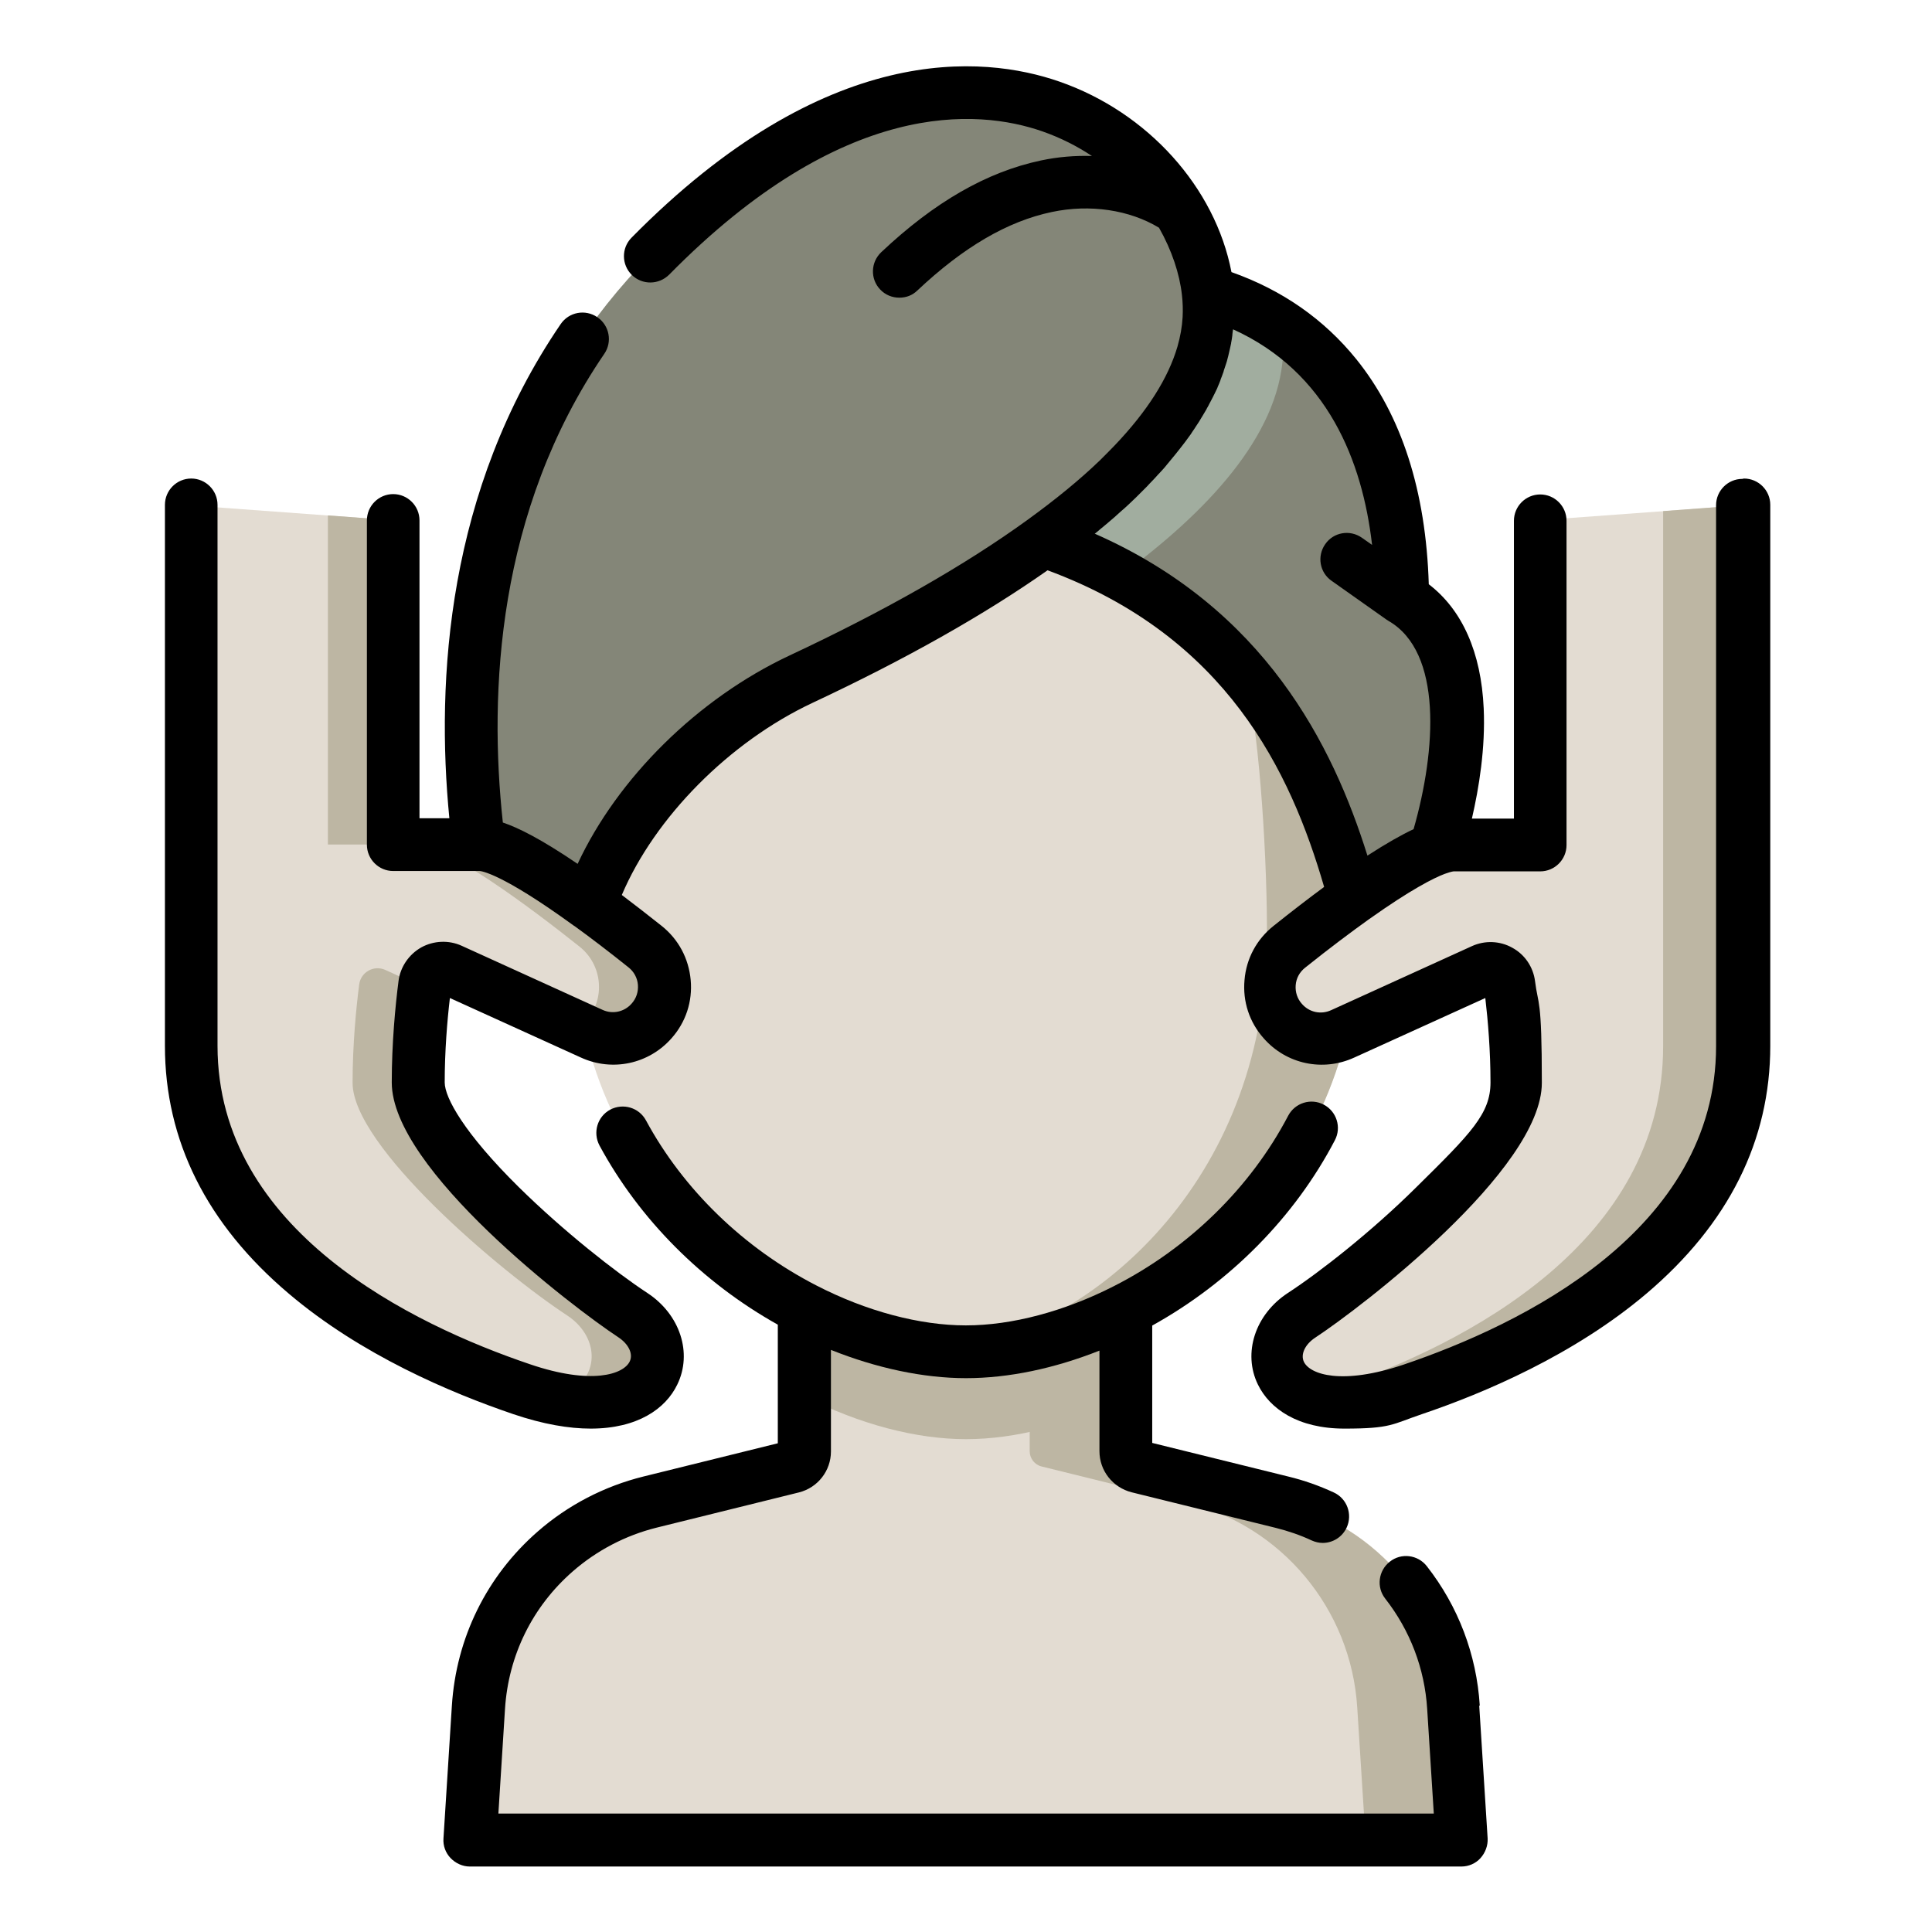 <?xml version="1.0" encoding="UTF-8"?>
<svg id="Layer_1" xmlns="http://www.w3.org/2000/svg" version="1.1" viewBox="0 0 1080 1080">
  <!-- Generator: Adobe Illustrator 29.0.0, SVG Export Plug-In . SVG Version: 2.1.0 Build 186)  -->
  <defs>
    <style>
      .st0 {
        fill: #a1ad9f;
      }

      .st1 {
        fill: #e3dcd2;
      }

      .st2 {
        fill: #848678;
      }

      .st3 {
        fill: #bdb6a3;
      }
    </style>
  </defs>
  <g>
    <path class="st1" d="M262.9,1028.5h554.3l-4.7-74.2c-3.5-55-42.2-101.4-95.8-114.7l-80.5-19.9c-4-1-6.8-4.5-6.8-8.6v-180.3h-179.7v180.5c0,4.1-2.8,7.7-6.8,8.6l-79.6,19.7c-53.5,13.2-92.3,59.6-95.8,114.7l-4.7,74.2Z"/>
    <path class="st3" d="M812.5,954.4c-3.5-55-42.2-101.4-95.8-114.7l-80.5-19.9c-4-1-6.8-4.5-6.8-8.6v-180.3h-53.8v180.3c0,4.1,2.8,7.7,6.8,8.6l80.5,19.9c53.5,13.2,92.3,59.6,95.8,114.7l4.7,74.2h53.8l-4.7-74.2Z"/>
    <path class="st3" d="M449.7,780.5c30.8,15.8,62.7,24,90.3,24s58.9-8,89.4-23.5v-150.1h-179.7v149.6h0Z"/>
    <path class="st1" d="M540,224.5h0c104.8,0,194.3,76.1,210.8,179.6,6.6,41.7,10,113.7,7.3,141.6-13.2,136.5-135,210-218.2,210s-205-73.5-218.2-210c-2.7-27.9.7-99.9,7.3-141.6,16.5-103.5,106-179.6,210.8-179.6Z"/>
    <path class="st3" d="M750.8,404.1c-16.5-103.5-106-179.6-210.8-179.6h0c-4.5,0-9,.2-13.5.5,87.4,6.2,160.4,80.1,174.4,179.1,5.9,41.7,8.9,113.7,6.5,141.6-11,129.3-108.2,202-180.8,209.3,4.6.4,9.1.6,13.5.6,83.1,0,205-73.5,218.2-210,2.7-27.9-.7-99.9-7.3-141.6Z"/>
    <path class="st2" d="M624.6,156.1s158-9.8,159.3,178.2c51.1,29.5,26.8,126.9,9.4,165-1.9,4.2-5.8,7.3-10.3,8.2l-23.9,5c-18.5-72.7-57.6-188.5-219-221.4,53.7-121,84.6-135,84.6-135Z"/>
    <path class="st0" d="M716.7,182.5c-43.5-29.4-92.2-26.4-92.2-26.4,0,0-30.9,13.9-84.6,135,33.9,6.9,62.4,17.5,86.5,30.6,48-35.2,88.1-77.7,90.8-122.9.3-5.3,0-10.7-.6-16.2Z"/>
    <path class="st2" d="M321.8,545.6c0-62.3,56.7-133.8,125.2-165.9s223-111.4,228.3-201.7c5.3-90.4-135.5-214.2-312.1-35-137.7,139.7-97.6,336.8-85.9,385.1,3.4,13.8,44.5,39.2,44.5,17.6Z"/>
  </g>
  <g>
    <path class="st1" d="M860.8,290.8v181.3h-48.3c-17.7,0-64,34.6-92.4,57.2-12.9,10.3-14.5,29.2-3.7,41.5h0c8.4,9.5,22,12.4,33.5,7.2l78.7-35.8c6.4-2.9,13.7,1.2,14.6,8.1,1.7,13,3.7,33.6,3.7,55,0,35.5-82.4,105.4-119.9,130-29.4,19.3-13,66.9,62.3,41.5,75.3-25.5,184.7-82.7,184.7-191.9v-302.4"/>
    <path class="st3" d="M929.7,285.7v299.1c0,109.3-109.4,166.4-184.7,191.9-4.9,1.7-9.6,3-14,4.1,12.5,4.8,31.7,4.9,58.3-4.1,75.3-25.5,184.7-82.7,184.7-191.9v-302.4l-44.3,3.3Z"/>
    <path class="st1" d="M219.2,290.8v181.3h48.3c17.7,0,64,34.6,92.4,57.2,12.9,10.3,14.5,29.2,3.7,41.5h0c-8.4,9.5-22,12.4-33.5,7.2l-78.7-35.8c-6.4-2.9-13.7,1.2-14.6,8.1-1.7,13-3.7,33.6-3.7,55,0,35.5,82.4,105.4,119.9,130,29.4,19.3,13,66.9-62.3,41.5-75.3-25.5-184.7-82.7-184.7-191.9v-302.4"/>
    <g>
      <path class="st3" d="M327.6,570.8c-1.3,1.5-2.8,2.9-4.4,4l6.9,3.1c11.5,5.2,25.1,2.3,33.5-7.2,10.9-12.3,9.2-31.3-3.7-41.5-28.4-22.6-74.6-57.2-92.4-57.2h-35.9c17.7,0,64,34.6,92.4,57.2,12.9,10.3,14.5,29.2,3.7,41.5Z"/>
      <path class="st3" d="M352.9,735.3c-37.6-24.7-119.9-94.6-119.9-130s1.9-40.4,3.5-53.5l-21.1-9.6c-6.4-2.9-13.7,1.2-14.6,8.1-1.7,13-3.7,33.6-3.7,55,0,35.5,82.4,105.4,119.9,130,19.9,13.1,18.8,39.1-7.3,46.7,58.8,11.9,69.9-29.1,43.2-46.7Z"/>
      <path class="st3" d="M183.3,288.2v183.9h35.9v-181.3l-35.9-2.7Z"/>
    </g>
  </g>
  <g>
    <path d="M827.2,953.4c-1.8-28.5-12-55.4-29.6-77.9-5-6.4-14.3-7.6-20.7-2.5-6.4,5-7.6,14.3-2.5,20.7,13.9,17.8,22,39.1,23.4,61.6l3.7,58.5H278.6l3.7-58.5c1.9-29.9,15.3-57.2,37.9-76.9,13.4-11.7,29.5-20.1,46.7-24.4l79.6-19.7c10.6-2.6,18-12.1,18-22.9v-56.8c25.5,10.2,51.7,15.8,75.5,15.8s49.4-5.4,74.6-15.4v56.2c0,10.9,7.4,20.3,18,23l80.6,19.9c6.8,1.7,13.6,4,20,7,2,.9,4.1,1.4,6.2,1.4,5.6,0,10.9-3.2,13.4-8.6,3.4-7.4.2-16.2-7.2-19.6-8.2-3.8-16.7-6.8-25.4-8.9l-76.1-18.8v-65.6c43.6-24.2,79.7-60.7,102.1-103.6,3.8-7.2,1-16.1-6.2-19.9-7.2-3.8-16.1-1-19.9,6.2-21,40.1-55.6,74-97.5,95.3-27.7,14.1-57,21.9-82.7,21.9s-55.6-7.9-83.5-22.3c-40.5-20.8-74.4-53.6-95.3-92.3-3.9-7.2-12.8-9.8-20-6-7.2,3.9-9.8,12.8-6,20,22.3,41.3,57.5,76.6,99.7,100.2v66.3l-75.2,18.6c-21.8,5.4-42.2,16-59.1,30.8-28.5,24.9-45.5,59.5-47.9,97.3l-4.7,74.2c-.3,4.1,1.2,8.1,4,11s6.7,4.7,10.7,4.7h554.3c4.1,0,8-1.7,10.7-4.7s4.2-7,4-11l-4.7-74.2Z"/>
    <path d="M974,267.7c-8.1,0-14.7,6.6-14.7,14.7v302.4c0,103.4-109.4,155.9-174.6,178-34.7,11.7-52.4,5.5-55.8-1.5-2-4.2.6-9.8,6.4-13.6,25.1-16.5,126.6-93.8,126.6-142.4s-2.1-43-3.8-56.8c-1-7.9-5.7-14.9-12.7-18.7-6.9-3.9-15.4-4.2-22.6-.9l-78.7,35.8c-5.7,2.6-12.2,1.2-16.3-3.5-2.6-2.9-3.8-6.6-3.5-10.5.3-3.9,2.2-7.3,5.2-9.7,14-11.2,25.8-20,35.7-27.1.1,0,.2-.2.3-.2,23.4-16.6,36-22.9,42.1-25.2.3-.1.6-.2.9-.3,2.8-1,4-1.1,4.2-1.1h48.3c8.1,0,14.7-6.6,14.7-14.7v-181.3c0-8.1-6.6-14.7-14.7-14.7s-14.7,6.6-14.7,14.7v166.5h-23.5c4-17.3,7.6-39.5,6.6-61.6-1.4-31.3-12-55.1-30.7-69.4-1.6-52.1-15.2-94.4-40.5-125.8-18.1-22.4-41.5-38.7-69.8-48.7-9.1-47.3-46.7-89.3-96.2-106.5-42.6-14.8-130.4-23.1-239.2,87.3-5.7,5.8-5.6,15.1.2,20.8,5.8,5.7,15.1,5.6,20.9-.2,97.4-98.9,172.5-92.6,208.5-80.1,10.3,3.6,19.5,8.3,27.8,13.8-9.5-.3-19.1.5-28.5,2.5-30.2,6.4-59.4,23.1-89.3,51.3-5.9,5.6-6.2,14.9-.6,20.8,2.9,3.1,6.8,4.6,10.7,4.6s7.3-1.3,10.1-4c25.8-24.3,50.4-38.7,75.2-43.9,21.3-4.5,43.4-1.2,59.9,8.8,7.2,12.7,11.5,25.8,12.8,37.5.5,4.3.6,8.4.4,12.4-.3,5.5-1.3,11-2.9,16.6-5.2,17.7-16.9,36.1-35,55.1-2.3,2.4-4.7,4.8-7.1,7.2-.4.4-.7.7-1.1,1.1-11.4,11-25,22.1-40.6,33.4,0,0,0,0,0,0-34.9,25.3-79.6,50.8-133,75.8-51.4,24.1-96.2,68.6-118.5,116.5-20.6-14-33.4-20.3-41.8-23.1-7.9-72.9-3.3-174.1,56.7-262,4.6-6.7,2.9-15.9-3.9-20.5-6.7-4.6-15.9-2.9-20.5,3.9-63.4,93-69.8,198.7-62.2,276.2h-16.7v-166.5c0-8.1-6.6-14.7-14.7-14.7s-14.7,6.6-14.7,14.7v181.3c0,8.1,6.6,14.7,14.7,14.7h48.3c.5,0,11.6.7,52.6,30.5.2.1.3.2.5.3,8.7,6.3,18.7,13.9,30.2,23.1,3,2.4,4.9,5.9,5.2,9.7.3,3.9-.9,7.6-3.5,10.5-4.1,4.7-10.7,6.1-16.3,3.5l-78.7-35.8c-7.2-3.3-15.7-2.9-22.6.9-6.9,3.9-11.7,10.9-12.7,18.7-1.8,13.8-3.8,34.9-3.8,56.8,0,48.6,101.5,125.9,126.6,142.4,5.8,3.8,8.5,9.4,6.4,13.6-3.4,7.1-21.2,13.3-55.8,1.5-65.2-22.1-174.6-74.5-174.6-178v-302.4c0-8.1-6.6-14.7-14.7-14.7s-14.7,6.6-14.7,14.7v302.4c0,53,23.3,99.7,69.3,138.6,40.3,34.2,90.4,55.4,125.4,67.3,16.8,5.7,31.2,8.1,43.3,8.1,26.2,0,41.9-11.1,48.4-24.6,8.6-17.6,1.6-39.2-16.7-51.2-17.8-11.7-46.8-34.5-71.8-59.1-30.6-30.2-41.5-50.1-41.5-58.6,0-17.5,1.4-34.5,2.9-47.2l73.3,33.3c17.5,8,37.9,3.6,50.6-10.8,8-9,11.8-20.6,10.7-32.6-1.1-12-6.8-22.7-16.2-30.2-8.1-6.4-15.5-12.2-22.3-17.3,18.4-43.3,60-85.5,106.6-107.4,51.9-24.3,96-49.2,131.4-74.1,99.9,36.9,135.8,112.2,154.6,177-8.4,6.2-17.8,13.4-28.3,21.8-9.4,7.5-15.2,18.2-16.2,30.2-1.1,12,2.7,23.6,10.7,32.6,12.7,14.5,33.1,18.8,50.6,10.8l73.3-33.3c1.5,12.7,2.9,29.7,2.9,47.2s-10.9,28.4-41.5,58.6c-24.9,24.7-54,47.5-71.8,59.1-18.3,12-25.3,33.6-16.7,51.2,6.6,13.5,22.3,24.6,48.4,24.6s26.5-2.4,43.3-8.1c34.9-11.8,85-33.1,125.4-67.3,46-39,69.3-85.6,69.3-138.6v-302.4c0-8.1-6.6-14.7-14.7-14.7ZM612.2,298.2c.2-.2.4-.3.6-.5.6-.5,1.3-1,1.9-1.6,1-.8,2-1.6,2.9-2.4.6-.5,1.3-1.1,1.9-1.6.9-.8,1.9-1.6,2.8-2.4.6-.5,1.2-1,1.8-1.6,1-.9,2-1.8,2.9-2.6.5-.4,1-.9,1.5-1.3,1.4-1.3,2.9-2.6,4.2-3.9.1-.1.2-.2.3-.3,1.3-1.2,2.5-2.4,3.8-3.7.4-.4.9-.9,1.3-1.3.9-.9,1.8-1.8,2.7-2.7.5-.5,1-1,1.4-1.5.8-.8,1.6-1.7,2.4-2.5.5-.5.9-1,1.4-1.5.8-.9,1.6-1.8,2.4-2.6.4-.4.8-.9,1.2-1.3,1-1.1,2-2.2,2.9-3.4.2-.2.3-.4.5-.6,1.1-1.3,2.2-2.7,3.3-4,.3-.4.6-.7.9-1.1.8-1,1.5-1.9,2.3-2.9.4-.5.7-.9,1.1-1.4.7-.9,1.3-1.7,2-2.6.4-.5.7-1,1.1-1.5.6-.9,1.3-1.7,1.9-2.6.3-.5.6-.9.9-1.4.7-1,1.4-2,2-3,.2-.3.4-.6.6-.9.9-1.3,1.7-2.6,2.5-4,.2-.3.3-.5.5-.8.6-1.1,1.3-2.1,1.9-3.2.3-.4.5-.9.7-1.3.5-.9,1-1.7,1.4-2.6.3-.5.5-1,.8-1.5.4-.8.9-1.7,1.3-2.5.2-.5.5-1,.7-1.4.4-.9.9-1.8,1.3-2.7.2-.4.4-.8.5-1.2.6-1.3,1.1-2.6,1.6-3.9,0,0,0-.1,0-.2.5-1.2,1-2.5,1.4-3.7.2-.4.3-.8.4-1.3.3-.9.6-1.8.9-2.7.2-.5.3-1,.5-1.5.3-.8.5-1.7.7-2.5.1-.5.3-1,.4-1.5.2-.9.4-1.7.6-2.6.1-.4.2-.9.3-1.3.2-1.1.5-2.1.7-3.2,0-.2,0-.4.1-.7.2-1.3.5-2.6.6-3.9,0-.4,0-.8.1-1.1,0-.7.2-1.4.3-2.1,52.9,24,72.3,73.7,77.7,120.5l-5.7-4c-6.7-4.7-15.9-3.1-20.5,3.6-4.7,6.7-3.1,15.9,3.6,20.5l30.7,21.7c.2.1.3.2.5.3.2.1.4.3.6.4,30.2,17.4,26.7,72.1,14,116.4-6.6,3.1-15,7.8-25.8,14.8-19.4-62-57.5-138.2-152.5-180Z"/>
  </g>
</svg>